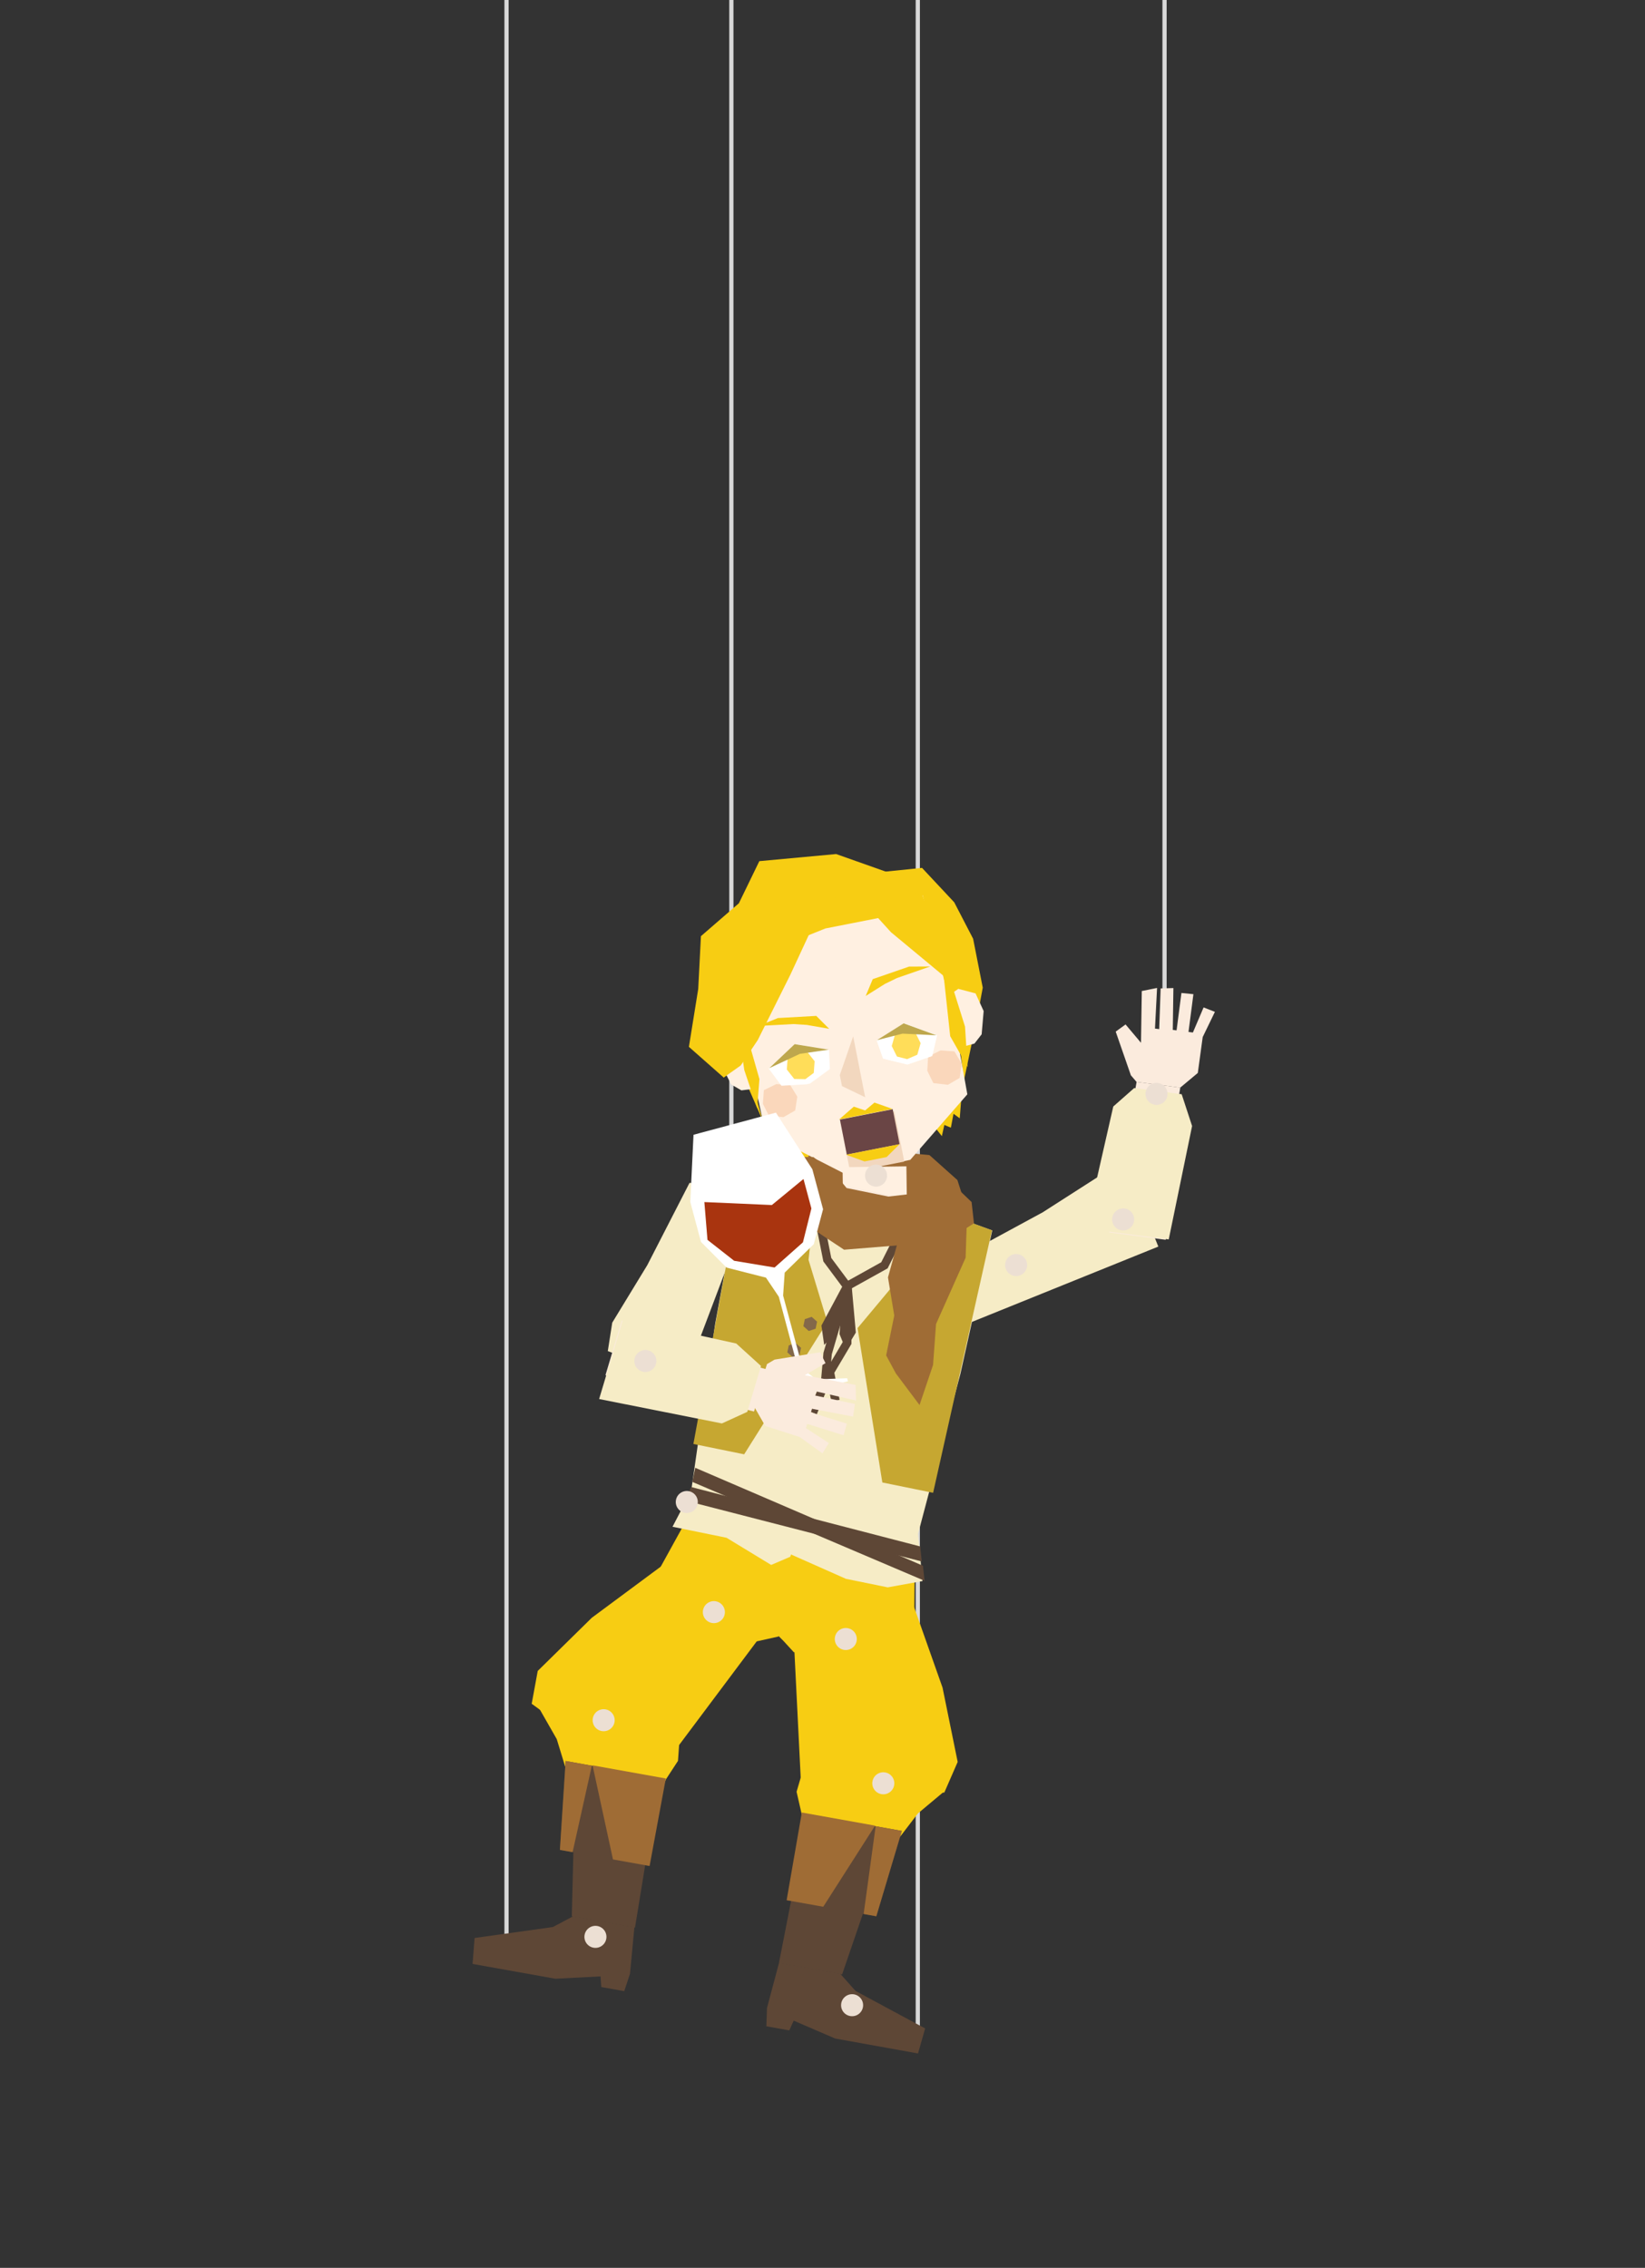 <svg width="600" height="827" viewBox="0 0 600 827" fill="none" xmlns="http://www.w3.org/2000/svg">
<rect x="0" y="0" width="600" height="827" fill="#333333" stroke="none"/>
<g clip-path="url(#clip0_3109_242)">
<path d="M184.747 713.397L184.747 -8.95" stroke="#D8D8D8" stroke-width="1.538"/>
<path d="M334.761 743.396L334.761 -7.95" stroke="#D8D8D8" stroke-width="1.538"/>
<path d="M424.758 393.397L424.756 -5.95" stroke="#D8D8D8" stroke-width="1.538"/>
<path d="M266.758 423.397L266.757 -5.95" stroke="#D8D8D8" stroke-width="1.538"/>
<path d="M298.977 417.499L288.699 424.717L282.858 433.306L292.616 439.495L319.006 447.703L352.933 441.954L349.205 430.316L338.997 421.203L298.977 417.499Z" fill="#9F6C35"/>
<path d="M278.156 408.541L269.461 388.678L263.959 392.931L251.272 381.739L254.673 360.623L255.658 341.375L269.497 329.388L276.958 314.024L304.974 311.434L324.893 318.486L271.977 386.54L278.156 408.541Z" fill="#F7CD13"/>
<path d="M356.373 371.312L358.449 360.157L358.45 360.157L354.937 342.317L348.055 329.043L336.305 316.483L300.58 320.099L297.943 338.904L348.957 371.385L351.575 394.088L356.373 371.312Z" fill="#F7CD13"/>
<path d="M285.709 420.461L281.567 412.23L295.781 418.479L294.208 424.002L291.826 420.57L289.991 422.394L287.189 418.069L285.709 420.461Z" fill="#F7CD13"/>
<path d="M350.058 407.799L350.772 398.613L339.986 409.781L343.535 414.297L344.439 410.218L346.828 411.211L347.782 406.146L350.058 407.799Z" fill="#F7CD13"/>
<path d="M344.599 368.495L343.691 364.706L349.523 360.588L355.824 362.247L358.777 368.685L358.051 377.161L355.421 380.546L350.959 381.761L347.721 381.512L344.604 368.494L344.599 368.495Z" fill="#FFF0E1"/>
<path d="M275.879 382.351L275.284 378.5L268.326 376.895L263.124 380.822L262.824 387.895L266.709 395.469L270.425 397.605L275.014 397.033L277.916 395.576L275.869 382.353L275.879 382.351Z" fill="#FFF0E1"/>
<path d="M302.643 333.111L266.81 340.162L273.22 385.364L279.199 413.263L307.577 427.758L320.758 425.164" fill="#FFF0E1"/>
<path d="M300.728 333.579L336.561 326.527L347.757 370.788L352.829 399.048L332.008 422.95L318.826 425.544" fill="#FFF0E1"/>
<path d="M306.505 409.148L326.222 405.268L329.826 423.577L310.108 427.457L306.505 409.148Z" fill="#F2D7BE"/>
<path d="M306.359 408.261L325.607 404.473L328.117 417.229L308.869 421.017L306.359 408.261Z" fill="#6A4545"/>
<path d="M323.375 421.937L315.316 423.523L308.569 421.081L328.116 417.234L323.375 421.937Z" fill="#F7CD13"/>
<path d="M325.585 404.386L306.038 408.233L311.42 403.547L315.542 404.927L318.948 402.066L325.575 404.388L325.585 404.386Z" fill="#F7CD13"/>
<path d="M315.563 400.116L307.108 396.055L306.314 392.019L311.195 377.921L315.564 400.121L315.563 400.116Z" fill="#F2D7BE"/>
<path d="M276.996 393.5L271.468 374.106L282.51 355.875L291.56 342.391L301.049 338.573L320.297 334.785L324.966 339.927L344.204 355.891L346.576 377.856L352.922 389.042L351.982 374.354L340.878 338.991L336.46 326.45L327.462 322.856L273.005 333.573L266.51 340.216L266.233 353.68L271.469 390.198L276.165 404.147L276.996 393.5Z" fill="#F7CD13"/>
<path d="M283.978 333.607L320.669 332.969L296.492 337.727L288.274 355.437L276.383 379.268L270.162 388.538L263.955 392.929L259.159 380.95L257.993 361.396L283.978 333.607Z" fill="#F7CD13"/>
<path d="M318.33 357.046L315.752 363.189L322.782 358.776L327.164 356.645L339.294 352.433L331.572 352.472L318.33 357.046Z" fill="#F7CD13"/>
<path d="M297.727 370.454L302.441 375.163L294.263 373.742L289.4 373.431L276.579 374.129L283.74 371.239L297.727 370.454Z" fill="#F7CD13"/>
<path d="M350.021 393.079L345.752 395.579L340.432 394.966L338.213 390.458L338.527 385.287L343.068 383.038L348.12 383.399L350.768 387.842L350.024 393.078L350.021 393.079Z" fill="#FAD7BB"/>
<path d="M290.035 404.945L285.752 407.385L280.441 406.833L278.254 402.509L278.609 397.527L283.156 395.329L288.2 395.64L290.81 399.898L290.032 404.946L290.035 404.945Z" fill="#FAD7BB"/>
<path d="M285.021 395.924L294.392 395.379L301.761 390.022L301.42 383.079L289.838 381.034L280.356 389.626L285.021 395.924Z" fill="white"/>
<path d="M285.712 395.719L295.328 395.193L302.697 389.836L302.356 382.892L290.774 380.847L281.292 389.439L285.712 395.719Z" fill="white"/>
<path d="M289.691 393.447L293.746 393.519L296.816 391.238L297.127 386.985L294.417 383.54L290.653 383.388L287.297 385.749L286.986 390.002L289.696 393.446L289.691 393.447Z" fill="#FFDD59"/>
<path d="M289.848 380.764L302.241 382.77L291.761 384.29L280.573 389.524L289.848 380.764Z" fill="#BEA74D"/>
<path d="M339.847 385.135L330.969 388.182L322.119 386.016L319.804 379.461L329.747 373.18L341.778 377.539L339.847 385.135Z" fill="white"/>
<path d="M340.067 385.024L330.969 388.18L322.119 386.015L319.804 379.46L329.747 373.179L341.778 377.537L340.067 385.024Z" fill="white"/>
<path d="M334.586 384.611L330.86 386.214L327.155 385.266L325.256 381.448L326.459 377.234L329.884 375.666L333.885 376.58L335.784 380.398L334.582 384.612L334.586 384.611Z" fill="#FFDD59"/>
<path d="M329.602 373.173L319.867 379.301L329.203 376.922L341.539 377.526L329.602 373.173Z" fill="#BEA74D"/>
<path d="M330.597 425.313L307.314 425.635L307.464 436.491L330.747 436.17L330.597 425.313Z" fill="#FFF0E1"/>
<path d="M303.441 501.351L263.187 493.149L272.025 430.857L305.544 431.903L317.112 434.26L303.441 501.351Z" fill="#FBEBDD"/>
<path d="M303.431 501.35L343.685 509.552L359.931 448.77L328.675 436.616L317.107 434.259L303.436 501.35L303.431 501.35Z" fill="#FBEBDD"/>
<path d="M249.543 503.216L221.691 492.686L223.31 482.317L236.106 461.324L251.501 431.337L276.262 432.542L249.545 503.211L249.543 503.216Z" fill="#F6ECC6"/>
<path d="M257.316 444.522C259.49 444.965 261.611 443.562 262.054 441.388C262.497 439.214 261.094 437.093 258.92 436.65C256.746 436.207 254.625 437.61 254.182 439.784C253.739 441.958 255.142 444.079 257.316 444.522Z" fill="#ECDFD3"/>
<path d="M422.491 454.572L411.335 426.965L401.005 428.817L380.306 442.084L350.675 458.152L352.438 482.88L422.486 454.573L422.491 454.572Z" fill="#F6ECC6"/>
<path d="M283.941 596.771L276.046 598.529L237.831 577.04L253.913 547.866L268.885 535.971L305 557.932L283.941 596.771Z" fill="#F7CD13"/>
<path d="M236.03 651.908L193.931 621.291L196.132 609.317L215.849 589.934L242.065 570.498L277.633 596.365L236.03 651.908Z" fill="#F7CD13"/>
<path d="M285.742 598.351L289.542 602.497L333.385 602.426L333.612 569.114L326.364 551.419L284.123 552.929L282.94 595.55L285.742 598.351Z" fill="#F7CD13"/>
<path d="M292.414 655.516L344.436 653.657L349.304 642.497L343.787 615.404L332.91 584.635L288.959 586.206L292.414 655.516Z" fill="#F7CD13"/>
<path d="M209.083 698.771L231.391 702.774L229.783 719.757L227.683 726.092L219.314 724.59L219.048 720.705L202.581 721.558L172.367 716.161L173.101 706.701L201.645 702.708L209.07 698.763L209.079 698.765L209.083 698.771Z" fill="#5E4736"/>
<path d="M306.456 719.741L284.148 715.742L279.754 732.226L279.521 738.896L287.89 740.396L289.49 736.845L304.634 743.368L334.84 748.807L337.439 739.682L312.063 726.018L306.472 719.739L306.462 719.737L306.456 719.741Z" fill="#5E4736"/>
<path d="M238.819 658.463L211.884 653.63L206.445 645.207L203.067 634.176L196.744 623.112L247.981 632.306L247.293 642.112L242.937 648.777L238.819 658.463Z" fill="#F7CD13"/>
<path d="M292.811 671.653L319.746 676.481L327.773 670.474L334.774 661.303L344.548 653.126L293.31 643.942L290.547 653.375L292.315 661.139L292.811 671.653Z" fill="#F7CD13"/>
<path d="M293.308 548.716L254.404 540.788L258.616 505.985L300.285 514.475L293.308 548.716Z" fill="#EACB54"/>
<path d="M294.616 548.984L333.52 556.911L343.262 523.234L301.593 514.743L294.616 548.984Z" fill="#EACB54"/>
<path d="M298.597 431.59L308.109 438.919L314.803 447.484L293.135 553.819L288.231 567.685L281.276 570.663L264.984 560.751L245.293 556.739L252.097 543.72L260.857 482.711L270.612 430.087L298.597 431.59Z" fill="#F6ECC6"/>
<path d="M297.919 431.472L270.618 430.059L252.91 526.552L271.429 530.326L301.771 482.063L294.909 459.424L297.919 431.472Z" fill="#C6A731"/>
<path d="M296.047 480.197L298.018 481.942L297.492 484.52L294.996 485.354L293.026 483.61L293.551 481.031L296.047 480.197Z" fill="#83684A"/>
<path d="M290.195 489.748L292.165 491.493L291.64 494.071L289.144 494.905L287.174 493.161L287.699 490.582L290.195 489.748Z" fill="#83684A"/>
<path d="M284.343 499.298L286.313 501.042L285.788 503.621L283.292 504.455L281.321 502.711L281.847 500.132L284.343 499.298Z" fill="#83684A"/>
<path d="M335.579 439.126L323.958 442.149L314.447 447.412L292.779 553.747L288.187 566.701L308.563 575.736L323.8 578.84L336.477 576.54L334.85 559.362L350.308 500.939L361.921 448.693L335.579 439.126Z" fill="#F6ECC6"/>
<path d="M336.636 570.957L253.58 535.234L252.529 540.391L337.226 576.449L336.636 570.957Z" fill="#5E4736"/>
<path d="M335.629 563.916L252.146 542.266L249.689 547.137L336.219 569.407L335.629 563.916Z" fill="#5E4736"/>
<path d="M297.29 436.959L301.76 459.355L309.043 469.141L301.871 493.559L300.941 504.112L296.491 515.169" stroke="#5E4736" stroke-width="3.078"/>
<path d="M330.763 445.244L322.588 461.401L309.096 468.906L309.021 489.643L302.695 500.318L304.722 510.741" stroke="#5E4736" stroke-width="3.078"/>
<path d="M301.202 483.657L309.09 468.907L303.541 485.355L301.705 487.178L301.202 483.657Z" stroke="#5E4736" stroke-width="3.078"/>
<path d="M310.579 485.567L309.091 468.906L307.762 486.214L308.738 488.61L310.579 485.567Z" stroke="#5E4736" stroke-width="3.078"/>
<path d="M336.126 439.256L361.803 448.639L340.344 544.368L321.825 540.594L312.786 484.307L327.959 466.158L336.126 439.256Z" fill="#C6A731"/>
<path d="M308.79 433.232L304.685 428.211L296.685 421.942L283.783 421.754L279.06 430.558L286.574 441.611L307.87 455.716L334.434 453.56L346.545 451.634L355.245 446.082L354.382 438.337L348.257 432.45L339.115 430.587L331.778 435.44L324.027 436.337L308.79 433.232Z" fill="#9F6C35"/>
<path d="M323.881 465.814L329.443 445.706L352.724 442.881L352.198 458.644L341.413 482.814L340.327 497.73L335.395 512.351L326.757 500.825L323.215 494.244L326.176 479.71L323.881 465.814Z" fill="#9F6C35"/>
<path d="M231.612 702.916L208.557 698.778L209.49 661.262L237.578 666.303L231.612 702.916Z" fill="#5E4736"/>
<path d="M236.054 677.437L208.804 673.023L210.338 648.583L240.392 653.976L236.054 677.437Z" fill="#EACB54"/>
<path d="M204.224 674.578L236.756 680.416L242.637 648.676L220.534 644.71L213.144 643.383L206.315 642.158L204.224 674.578Z" fill="#5E4736"/>
<path d="M216.131 643.745L242.852 648.539L236.936 680.449L223.582 678.053L216.131 643.745Z" fill="#9F6C35"/>
<path d="M206.315 642.158L204.224 674.578L204.242 674.581L208.847 675.408L215.867 643.872L206.315 642.158Z" fill="#9F6C35"/>
<path d="M284.106 715.836L307.162 719.969L319.325 684.467L291.235 679.432L284.106 715.836Z" fill="#5E4736"/>
<path d="M288.792 690.403L315.878 695.733L322.933 672.283L292.877 666.896L288.792 690.403Z" fill="#EACB54"/>
<path d="M319.63 698.781L287.097 692.95L292.613 661.144L314.716 665.106L322.107 666.431L328.936 667.655L319.63 698.781Z" fill="#5E4736"/>
<path d="M319.18 665.732L292.459 660.942L286.917 692.919L300.271 695.312L319.18 665.732Z" fill="#9F6C35"/>
<path d="M328.936 667.655L319.63 698.781L319.612 698.778L315.007 697.953L319.384 665.943L328.936 667.655Z" fill="#9F6C35"/>
<path fill-rule="evenodd" clip-rule="evenodd" d="M283.01 405.734L296.296 426.364L300.208 440.95L296.818 453.705L286.209 464.067L285.637 472.441L292.867 499.393L297.827 502.995L308.991 502.584L309.285 503.68L294.347 507.687L294.347 507.687L279.228 511.743L278.934 510.647L288.805 505.415L291.296 499.815L284.066 472.863L279.379 465.899L265.008 462.238L255.69 452.892L251.777 438.307L252.953 413.797L267.891 409.79L267.891 409.789L283.01 405.734Z" fill="white"/>
<path d="M281.529 439.423L256.912 438.344L258.047 452.124L267.778 459.757L282.519 462.205L292.861 453.028L295.95 440.676L293.066 429.926L281.529 439.423Z" fill="#A9340F"/>
<path d="M282.525 495.793L299.142 493.1L301.099 497.092L293.535 501.484L312.081 505.032L312.221 510.707L297.761 507.404L297.299 508.882L311.827 511.967L311.15 516.573L296.171 513.716L295.756 515.045L308.879 519.15L307.691 523.376L294.441 519.232L293.958 520.776L302.297 526.199L299.988 529.983L291.711 524.015L279.125 519.992L274.959 512.75L279.751 497.429L282.516 495.791L282.525 495.793Z" fill="#FBEBDD"/>
<path d="M242.541 487.096C256.089 492.583 266.175 495.917 279.637 499.322L275.031 514.715C261.441 511.281 250.454 508.621 236.863 505.187L226.308 503.233L220.842 501.455L226.797 481.549L233.759 483L242.541 487.096Z" fill="#FBEBDD"/>
<path d="M263.308 519.068L218.527 510.165L227.304 480.828L268.534 489.917L277.568 498.114L272.563 514.845L263.308 519.068Z" fill="#F6ECC6"/>
<path d="M412.467 392.09L406.944 376.188L410.537 373.571L416.171 380.262L416.46 361.382L422.027 360.264L421.271 375.077L422.807 375.277L423.335 360.434L427.989 360.306L427.763 375.553L429.144 375.733L430.919 362.097L435.287 362.537L433.495 376.304L435.099 376.513L439 367.362L443.126 368.983L438.678 378.166L436.889 391.258L430.476 396.613L414.558 394.54L412.466 392.1L412.467 392.09Z" fill="#FBEBDD"/>
<path d="M426.528 435.457C427.045 420.85 428.115 410.281 430.497 396.601L414.565 394.527C412.156 408.336 410.103 419.452 407.694 433.262L405.172 443.696L404.566 449.412L425.17 452.094L426.685 445.146L426.528 435.457Z" fill="#FBEBDD"/>
<path d="M406.059 403.491L395.921 448.009L426.286 451.962L434.806 410.611L431.008 399.019L413.69 396.764L406.059 403.491Z" fill="#F6ECC6"/>
<path d="M249.698 551.651C251.872 552.094 253.993 550.691 254.436 548.517C254.879 546.343 253.476 544.222 251.302 543.779C249.128 543.336 247.007 544.739 246.564 546.913C246.121 549.087 247.524 551.208 249.698 551.651Z" fill="#ECDFD3"/>
<path d="M421.028 402.833C423.201 403.276 425.322 401.873 425.765 399.699C426.208 397.525 424.805 395.404 422.632 394.961C420.458 394.518 418.337 395.921 417.894 398.095C417.451 400.269 418.854 402.39 421.028 402.833Z" fill="#ECDFD3"/>
<path d="M216.377 710.224C218.551 710.667 220.672 709.264 221.115 707.09C221.558 704.917 220.155 702.795 217.981 702.353C215.807 701.91 213.686 703.313 213.243 705.486C212.8 707.66 214.203 709.781 216.377 710.224Z" fill="#ECDFD3"/>
<path d="M310.939 735.224C313.156 735.145 314.889 733.283 314.81 731.066C314.731 728.849 312.869 727.116 310.652 727.196C308.435 727.275 306.702 729.136 306.781 731.353C306.861 733.57 308.722 735.303 310.939 735.224Z" fill="#ECDFD3"/>
<path d="M369.822 465.243C371.996 465.686 374.117 464.283 374.56 462.109C375.003 459.935 373.6 457.814 371.426 457.371C369.252 456.928 367.131 458.331 366.688 460.505C366.245 462.679 367.648 464.8 369.822 465.243Z" fill="#ECDFD3"/>
<path d="M318.725 432.63C320.899 433.073 323.02 431.67 323.463 429.496C323.906 427.322 322.503 425.201 320.329 424.758C318.155 424.315 316.034 425.718 315.591 427.892C315.148 430.066 316.551 432.187 318.725 432.63Z" fill="#ECDFD3"/>
<path d="M408.861 448.609C411.035 449.052 413.156 447.649 413.599 445.475C414.042 443.301 412.639 441.18 410.465 440.737C408.291 440.294 406.17 441.697 405.727 443.871C405.284 446.045 406.687 448.166 408.861 448.609Z" fill="#ECDFD3"/>
<path d="M219.377 631.224C221.551 631.667 223.672 630.264 224.115 628.09C224.558 625.917 223.155 623.795 220.981 623.353C218.807 622.91 216.686 624.313 216.243 626.486C215.8 628.66 217.203 630.781 219.377 631.224Z" fill="#ECDFD3"/>
<path d="M259.578 591.811C261.752 592.254 263.873 590.851 264.316 588.677C264.759 586.503 263.356 584.382 261.182 583.939C259.009 583.496 256.887 584.899 256.444 587.073C256.002 589.247 257.405 591.368 259.578 591.811Z" fill="#ECDFD3"/>
<path d="M321.377 654.224C323.55 654.667 325.671 653.264 326.114 651.09C326.557 648.916 325.154 646.795 322.981 646.352C320.807 645.91 318.686 647.313 318.243 649.486C317.8 651.66 319.203 653.781 321.377 654.224Z" fill="#ECDFD3"/>
<path d="M307.693 601.613C309.867 602.056 311.988 600.653 312.431 598.479C312.874 596.306 311.471 594.185 309.297 593.742C307.123 593.299 305.002 594.702 304.559 596.875C304.116 599.049 305.519 601.17 307.693 601.613Z" fill="#ECDFD3"/>
<path d="M234.587 500.233C236.761 500.676 238.882 499.273 239.325 497.099C239.768 494.925 238.365 492.804 236.191 492.361C234.017 491.918 231.896 493.321 231.453 495.495C231.01 497.669 232.413 499.79 234.587 500.233Z" fill="#ECDFD3"/>
</g>
<defs>
<clipPath id="clip0_3109_242">
<rect width="600" height="827" fill="white"/>
</clipPath>
</defs>
</svg>
